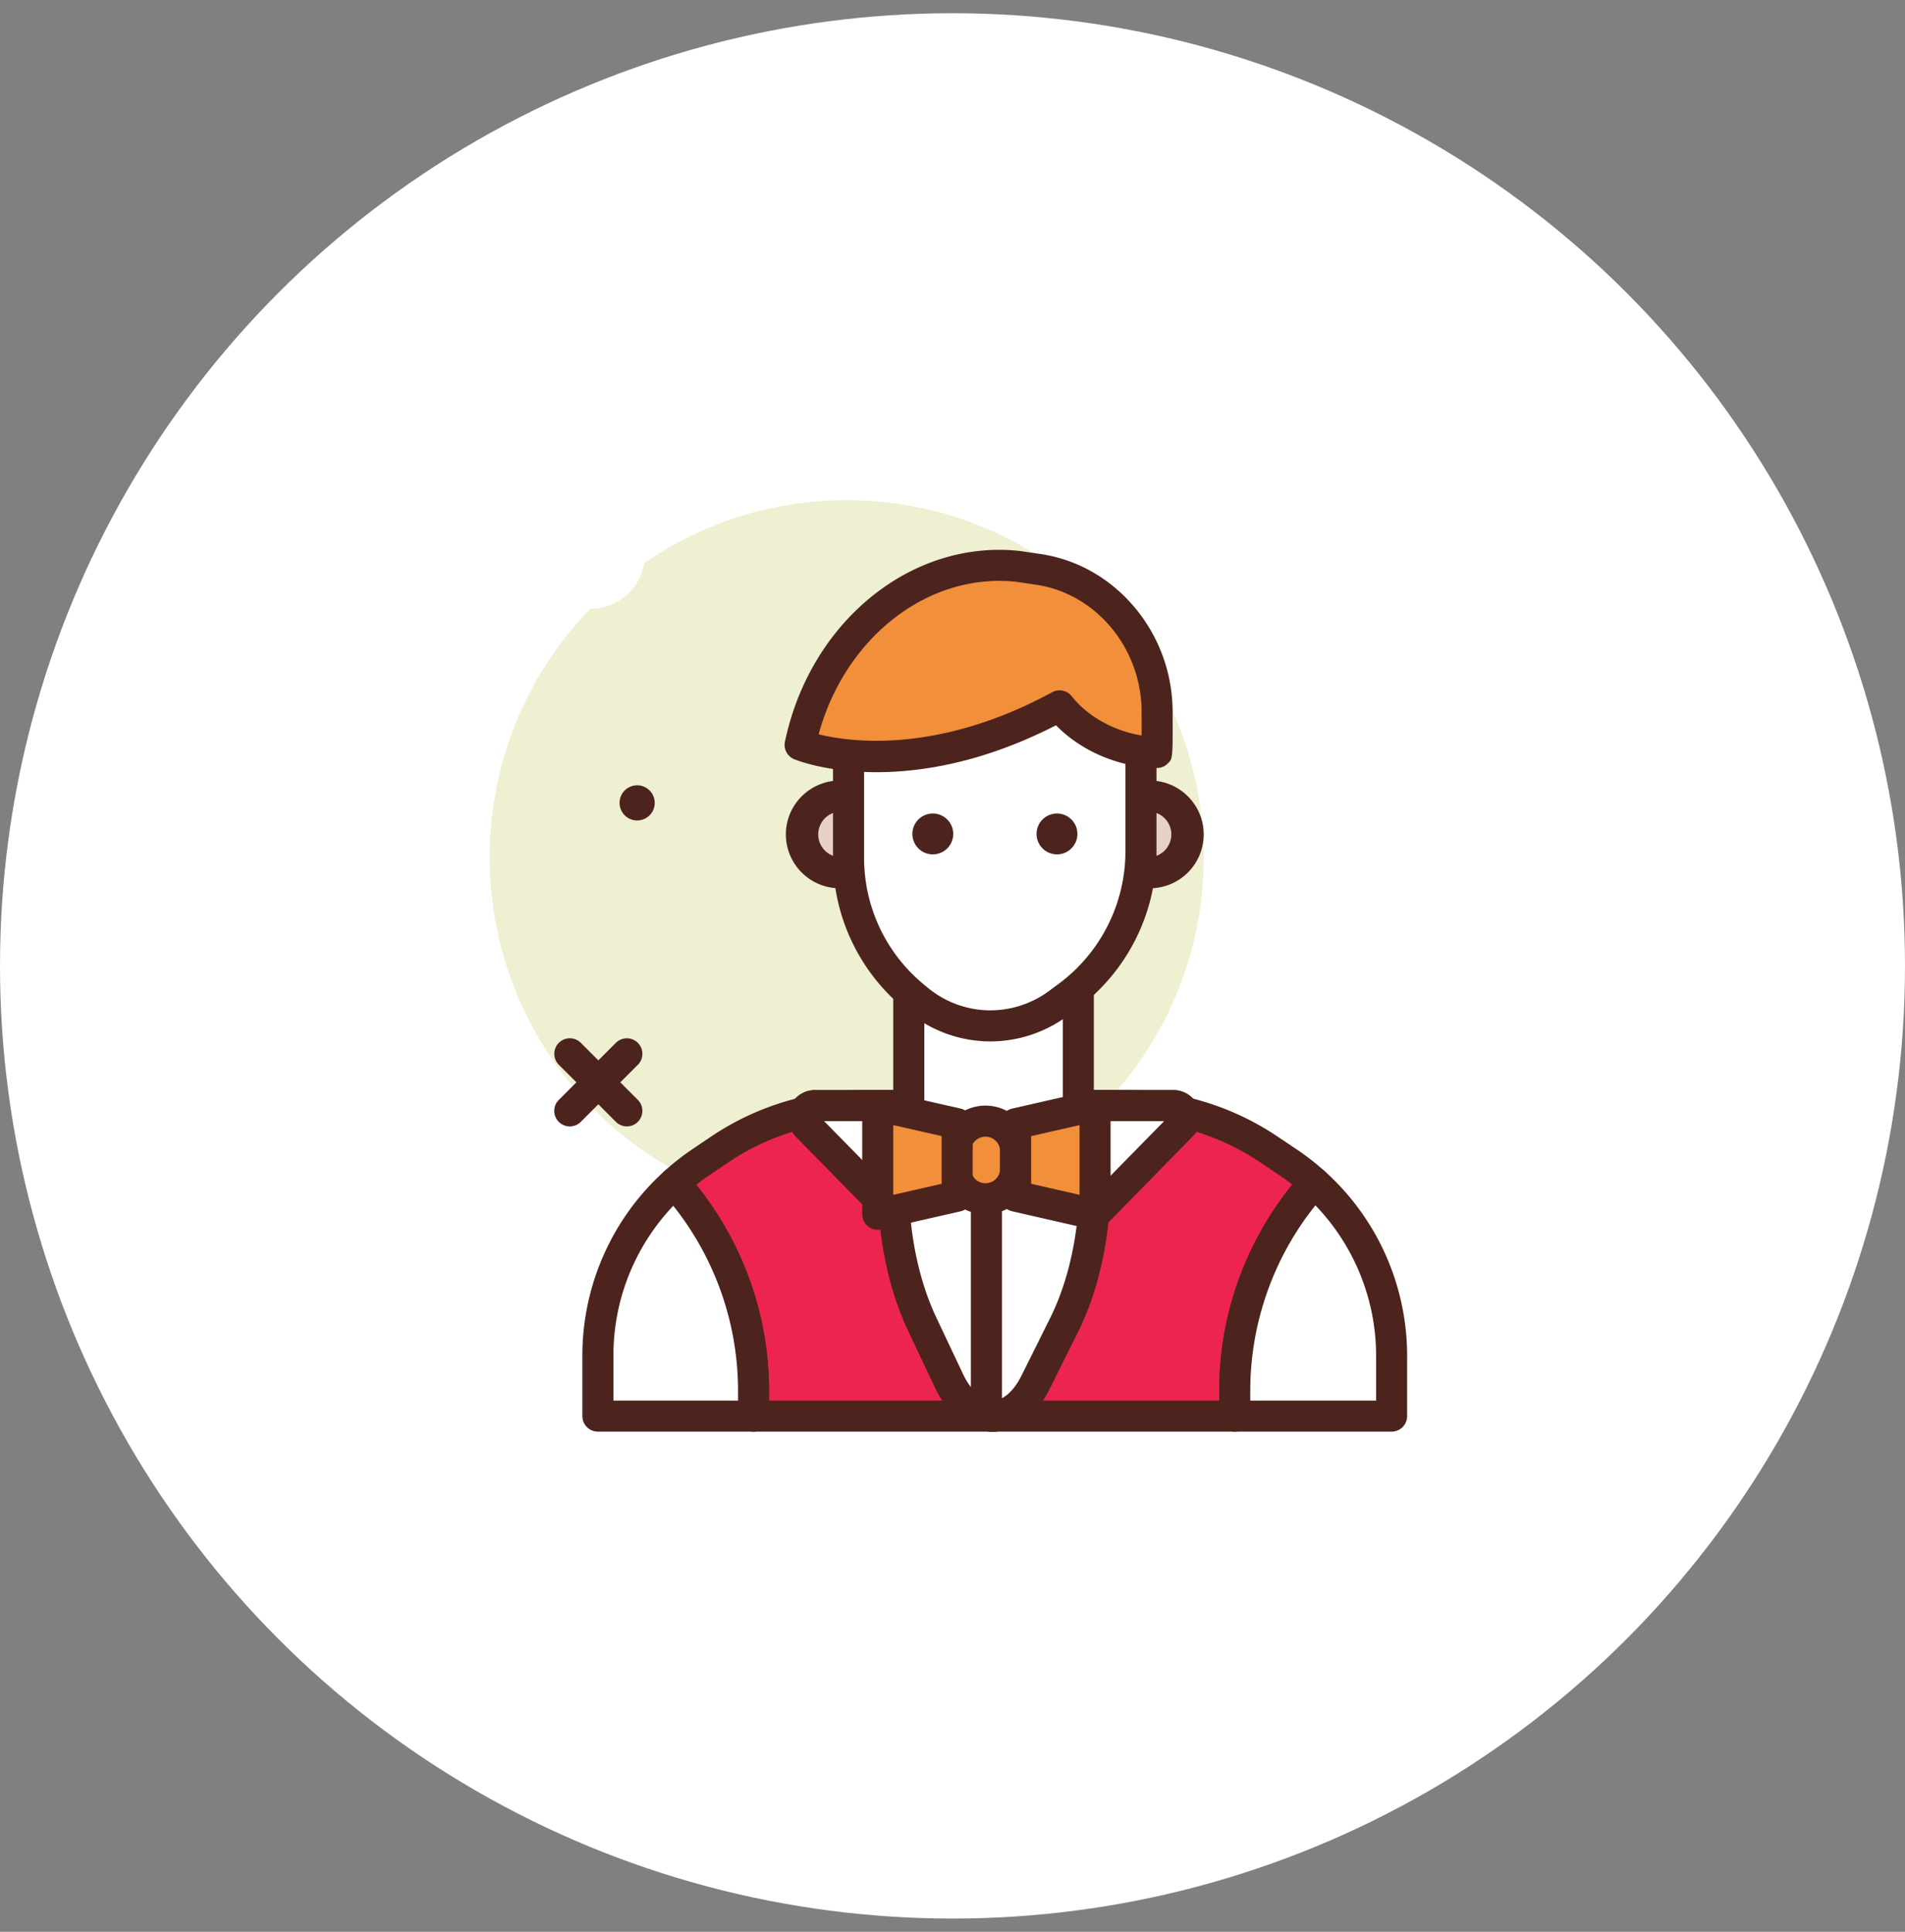 <svg width="72" height="73" fill="none" xmlns="http://www.w3.org/2000/svg"><rect width="100%" height="100%" fill="#808080" stroke="none"/><circle cx="36" cy="36.5" r="36" fill="#fff"/><path d="M32.001 45.887c7.452 0 13.494-6.041 13.494-13.494C45.495 24.941 39.453 18.9 32 18.9s-13.493 6.041-13.493 13.493c0 7.453 6.041 13.494 13.493 13.494Z" fill="#EFEFD2"/><path d="M22.321 23.007a2.056 2.056 0 0 1-2.053-2.054c0-1.132.921-2.053 2.053-2.053s2.053.921 2.053 2.053a2.056 2.056 0 0 1-2.053 2.054Zm0-2.934a.88.88 0 1 0 .002 1.762.88.88 0 0 0-.002-1.762Zm28.16 18.774a2.056 2.056 0 0 1-2.053-2.054c0-1.132.921-2.053 2.053-2.053s2.053.921 2.053 2.053a2.056 2.056 0 0 1-2.053 2.054Zm0-2.934a.88.88 0 0 0 0 1.76.88.88 0 0 0 0-1.76Z" fill="#fff"/><path d="M24.081 31.004a.664.664 0 1 0 0-1.328.664.664 0 0 0 0 1.328Z" fill="#4C241D"/><path d="M52.828 29.83a.664.664 0 1 0 0-1.327.664.664 0 0 0 0 1.328Zm-3.131-6.039a.585.585 0 0 1-.415-1.001l2.155-2.155a.586.586 0 1 1 .83.829l-2.156 2.155a.586.586 0 0 1-.414.172Z" fill="#fff"/><path d="M51.852 23.791a.58.58 0 0 1-.414-.172l-2.156-2.155a.587.587 0 0 1 .83-.83l2.155 2.155a.586.586 0 0 1-.415 1.002Z" fill="#fff"/><path d="M21.537 42.565a.585.585 0 0 1-.415-1.002l2.155-2.155a.586.586 0 1 1 .83.83l-2.155 2.155a.586.586 0 0 1-.415.172Z" fill="#4C241D"/><path d="M23.692 42.565c-.15 0-.3-.058-.415-.172l-2.155-2.156a.586.586 0 1 1 .83-.83l2.155 2.156a.587.587 0 0 1-.415 1.002Z" fill="#4C241D"/><path d="M49.672 44.691a8.77 8.77 0 0 0-.961-.75l-.748-.503a9.758 9.758 0 0 0-5.442-1.658h-9.877a9.759 9.759 0 0 0-5.466 1.674l-.716.484a8.795 8.795 0 0 0-.972.767 11.824 11.824 0 0 1 2.991 7.843v.965h18.187v-.964c0-2.908 1.081-5.697 3.004-7.858Z" fill="#ED254E"/><path d="M46.668 54.1H28.48a.587.587 0 0 1-.587-.587v-.964c0-2.74-1.01-5.388-2.843-7.455a.587.587 0 0 1 .045-.824c.337-.305.686-.58 1.037-.818l.717-.484a10.307 10.307 0 0 1 5.793-1.775h9.878c2.063 0 4.057.608 5.769 1.758l.748.502a9.42 9.42 0 0 1 1.025.801.587.587 0 0 1 .046.827 11.23 11.23 0 0 0-2.855 7.468v.964a.587.587 0 0 1-.586.587Zm-17.6-1.173H46.08v-.378c0-2.834.976-5.576 2.762-7.787a7.705 7.705 0 0 0-.46-.334l-.748-.503a9.138 9.138 0 0 0-5.114-1.558h-9.878a9.135 9.135 0 0 0-5.136 1.573l-.717.484a7.633 7.633 0 0 0-.474.35 12.393 12.393 0 0 1 2.752 7.775v.378Z" fill="#4C241D"/><path d="M34.348 35.913h6.407v8.214h-6.407v-8.214Z" fill="#fff"/><path d="M40.755 44.713h-6.407a.587.587 0 0 1-.587-.586v-8.214c0-.324.263-.586.587-.586h6.407c.324 0 .587.262.587.586v8.214a.587.587 0 0 1-.587.586Zm-5.82-1.173h5.233V36.5h-5.233v7.04Z" fill="#4C241D"/><path d="M44.34 41.78h-2.952l-.391 1.76h-6.845l-.391-1.76h-2.952a.444.444 0 0 0-.341.729l3.345 3.408c.123 1.499.478 2.922 1.04 4.112l1.008 2.134c.837 1.77 2.413 1.805 3.276.073l1.076-2.162c.591-1.187.971-2.624 1.111-4.145l3.357-3.42a.444.444 0 0 0-.341-.729Z" fill="#fff"/><path d="M37.518 54.1h-.02c-.875-.01-1.665-.624-2.167-1.686l-1.008-2.134c-.559-1.185-.93-2.599-1.075-4.101l-3.199-3.26c-.29-.345-.345-.766-.173-1.132.171-.366.529-.594.933-.594h2.952c.275 0 .513.191.573.46l.289 1.3h5.903l.29-1.3a.586.586 0 0 1 .572-.46h2.952c.404 0 .762.228.933.594a1.02 1.02 0 0 1-.142 1.097l-3.243 3.308c-.163 1.53-.559 2.958-1.15 4.144l-1.076 2.161c-.508 1.02-1.288 1.603-2.144 1.603Zm-6.37-11.733 3.084 3.14a.585.585 0 0 1 .166.363c.119 1.443.46 2.794.986 3.909l1.008 2.133c.298.631.716 1.01 1.118 1.014h.007c.394 0 .793-.346 1.095-.952l1.076-2.161c.554-1.111.918-2.473 1.053-3.938a.588.588 0 0 1 .165-.357l3.092-3.151h-2.14l-.289 1.3a.587.587 0 0 1-.572.46h-6.845a.587.587 0 0 1-.572-.46l-.29-1.3h-2.142Zm13.192 0h.005-.005Z" fill="#4C241D"/><path d="M52.596 51.232a8.782 8.782 0 0 0-2.924-6.54 11.824 11.824 0 0 0-3.004 7.856v.965h5.928v-2.281Z" fill="#fff"/><path d="M52.596 54.1h-5.928a.587.587 0 0 1-.587-.587v-.964c0-3.034 1.12-5.963 3.152-8.248a.587.587 0 0 1 .83-.047 9.38 9.38 0 0 1 3.12 6.978v2.281a.587.587 0 0 1-.587.587Zm-5.342-1.173h4.756v-1.695c0-2.123-.83-4.162-2.294-5.683a11.218 11.218 0 0 0-2.462 7v.378Z" fill="#4C241D"/><path d="M25.49 44.705a8.781 8.781 0 0 0-2.893 6.51v2.298h5.884v-.965c0-2.901-1.077-5.685-2.991-7.843Z" fill="#fff"/><path d="M28.481 54.1h-5.884a.587.587 0 0 1-.586-.587v-2.298a9.385 9.385 0 0 1 3.085-6.945.587.587 0 0 1 .832.046 12.402 12.402 0 0 1 3.14 8.233v.964a.587.587 0 0 1-.587.587Zm-5.297-1.173h4.71v-.378c0-2.536-.865-4.993-2.447-6.984a8.21 8.21 0 0 0-2.263 5.65v1.712Z" fill="#4C241D"/><path d="M44.34 41.78h-2.952l-.391 1.76h-6.845l-.391-1.76h-2.952a.444.444 0 0 0-.341.729l3.345 3.408c.123 1.499.478 2.922 1.04 4.112l1.008 2.134c.837 1.77 2.413 1.805 3.276.073l1.076-2.162c.591-1.187.971-2.624 1.111-4.145l3.357-3.42a.444.444 0 0 0-.341-.729Z" fill="#fff"/><path d="M37.518 54.1h-.02c-.875-.01-1.665-.624-2.167-1.686l-1.008-2.134c-.559-1.185-.93-2.599-1.075-4.101l-3.199-3.26c-.29-.345-.345-.766-.173-1.132.171-.366.529-.594.933-.594h2.952c.275 0 .513.191.573.46l.289 1.3h5.903l.29-1.3a.586.586 0 0 1 .572-.46h2.952c.404 0 .762.228.933.594a1.02 1.02 0 0 1-.142 1.097l-3.243 3.308c-.163 1.53-.559 2.958-1.15 4.144l-1.076 2.161c-.508 1.02-1.288 1.603-2.144 1.603Zm-6.37-11.733 3.084 3.14a.585.585 0 0 1 .166.363c.119 1.443.46 2.794.986 3.909l1.008 2.133c.298.631.716 1.01 1.118 1.014h.007c.394 0 .793-.346 1.095-.952l1.076-2.161c.554-1.111.918-2.473 1.053-3.938a.588.588 0 0 1 .165-.357l3.092-3.151h-2.14l-.289 1.3a.587.587 0 0 1-.572.46h-6.845a.587.587 0 0 1-.572-.46l-.29-1.3h-2.142Zm13.192 0h.005-.005Z" fill="#4C241D"/><path d="M37.281 53.513a.587.587 0 0 1-.586-.586V45.3a.587.587 0 0 1 1.173 0v7.627a.587.587 0 0 1-.587.586Z" fill="#4C241D"/><path d="M37.247 45.3c-.63 0-1.14-.51-1.14-1.14v-.654a1.14 1.14 0 0 1 2.28 0v.655c0 .629-.51 1.14-1.14 1.14Z" fill="#F28F3B"/><path d="M37.247 45.887a1.728 1.728 0 0 1-1.726-1.726v-.655c0-.952.774-1.726 1.726-1.726s1.726.774 1.726 1.726v.655c0 .951-.774 1.726-1.726 1.726Zm0-2.934a.553.553 0 0 0-.553.553v.655a.553.553 0 0 0 1.106 0v-.655a.553.553 0 0 0-.553-.553Z" fill="#4C241D"/><path d="M38.386 42.465v2.737l3.002.685V41.78l-3.002.684Z" fill="#F28F3B"/><path d="M41.388 46.473a.584.584 0 0 1-.13-.014l-3.002-.685a.587.587 0 0 1-.456-.572v-2.738c0-.273.189-.51.456-.572l3.001-.684a.585.585 0 0 1 .718.572v4.107a.587.587 0 0 1-.587.586Zm-2.415-1.739 1.828.417v-2.635l-1.828.417v1.801Z" fill="#4C241D"/><path d="M32.657 32.98h-.92a1.449 1.449 0 0 1 0-2.897h.92v2.897Z" fill="#E7D1C4"/><path d="M32.657 33.567h-.92a2.038 2.038 0 0 1-2.035-2.035c0-1.122.913-2.035 2.036-2.035h.92c.323 0 .586.262.586.586v2.897a.587.587 0 0 1-.587.587Zm-.92-2.897a.863.863 0 0 0 0 1.723h.334V30.67h-.333Z" fill="#4C241D"/><path d="M42.561 30.083h.898a1.449 1.449 0 0 1 0 2.897h-.898v-2.897Z" fill="#E7D1C4"/><path d="M43.46 33.567h-.899a.587.587 0 0 1-.587-.587v-2.897c0-.324.263-.586.587-.586h.898c1.122 0 2.035.913 2.035 2.035a2.037 2.037 0 0 1-2.035 2.035Zm-.312-1.174h.311a.863.863 0 0 0 0-1.723h-.311v1.723Z" fill="#4C241D"/><path d="M36.176 42.465v2.737l-3.001.685V41.78l3.001.684Z" fill="#F28F3B"/><path d="M33.174 46.473a.587.587 0 0 1-.586-.586V41.78a.587.587 0 0 1 .717-.572l3.001.684a.587.587 0 0 1 .457.572v2.738c0 .274-.19.511-.457.572l-3.001.685a.59.59 0 0 1-.13.014Zm.587-3.957v2.635l1.828-.417v-1.802l-1.828-.416Z" fill="#4C241D"/><path d="m40.364 37.648-.377.278a4.297 4.297 0 0 1-5.294-.146l-.158-.131a6.8 6.8 0 0 1-2.464-5.239v-7.853h11.052v7.621a6.8 6.8 0 0 1-2.76 5.47Z" fill="#fff"/><path d="M37.434 39.354a4.895 4.895 0 0 1-3.115-1.122l-.158-.132a7.364 7.364 0 0 1-2.677-5.69v-7.853c0-.324.263-.587.587-.587h11.052c.324 0 .587.263.587.587v7.621a7.416 7.416 0 0 1-2.998 5.942l-.376.278a4.916 4.916 0 0 1-2.902.956Zm-4.776-14.21v7.266c0 1.858.82 3.602 2.251 4.787l.159.131a3.72 3.72 0 0 0 2.366.852 3.74 3.74 0 0 0 2.205-.726l.376-.278a6.238 6.238 0 0 0 2.521-4.997v-7.036h-9.879Z" fill="#4C241D"/><path d="M38.51 21.406c-3.731-.422-7.272 2.363-8.233 6.58l-.036.162s4.022 1.663 9.806-1.474c.832 1.056 2.272 1.73 3.679 1.759.01 0 .01-.661.007-1.553-.01-2.695-1.914-4.978-4.476-5.362l-.746-.112Z" fill="#F28F3B"/><path d="M33.13 29.18c-1.887 0-3.024-.452-3.113-.49a.587.587 0 0 1-.35-.665l.038-.17c1.018-4.465 4.83-7.493 8.872-7.031.007 0 .014.002.02.003l.747.111c2.826.424 4.965 2.978 4.975 5.94.007 1.79.007 1.79-.184 1.975a.562.562 0 0 1-.421.167c-1.436-.03-2.848-.637-3.802-1.612-2.732 1.399-5.067 1.772-6.782 1.772Zm-2.189-1.431c1.187.293 4.496.757 8.826-1.59a.586.586 0 0 1 .74.152c.602.764 1.596 1.312 2.641 1.481 0-.219 0-.513-.002-.91-.008-2.388-1.718-4.445-3.976-4.784l-.735-.11c-3.336-.373-6.493 2.084-7.494 5.76Zm4.287 4.536a.772.772 0 1 0 0-1.543.772.772 0 0 0 0 1.543Zm4.693 0a.772.772 0 1 0 0-1.543.772.772 0 0 0 0 1.543Z" fill="#4C241D"/></svg>